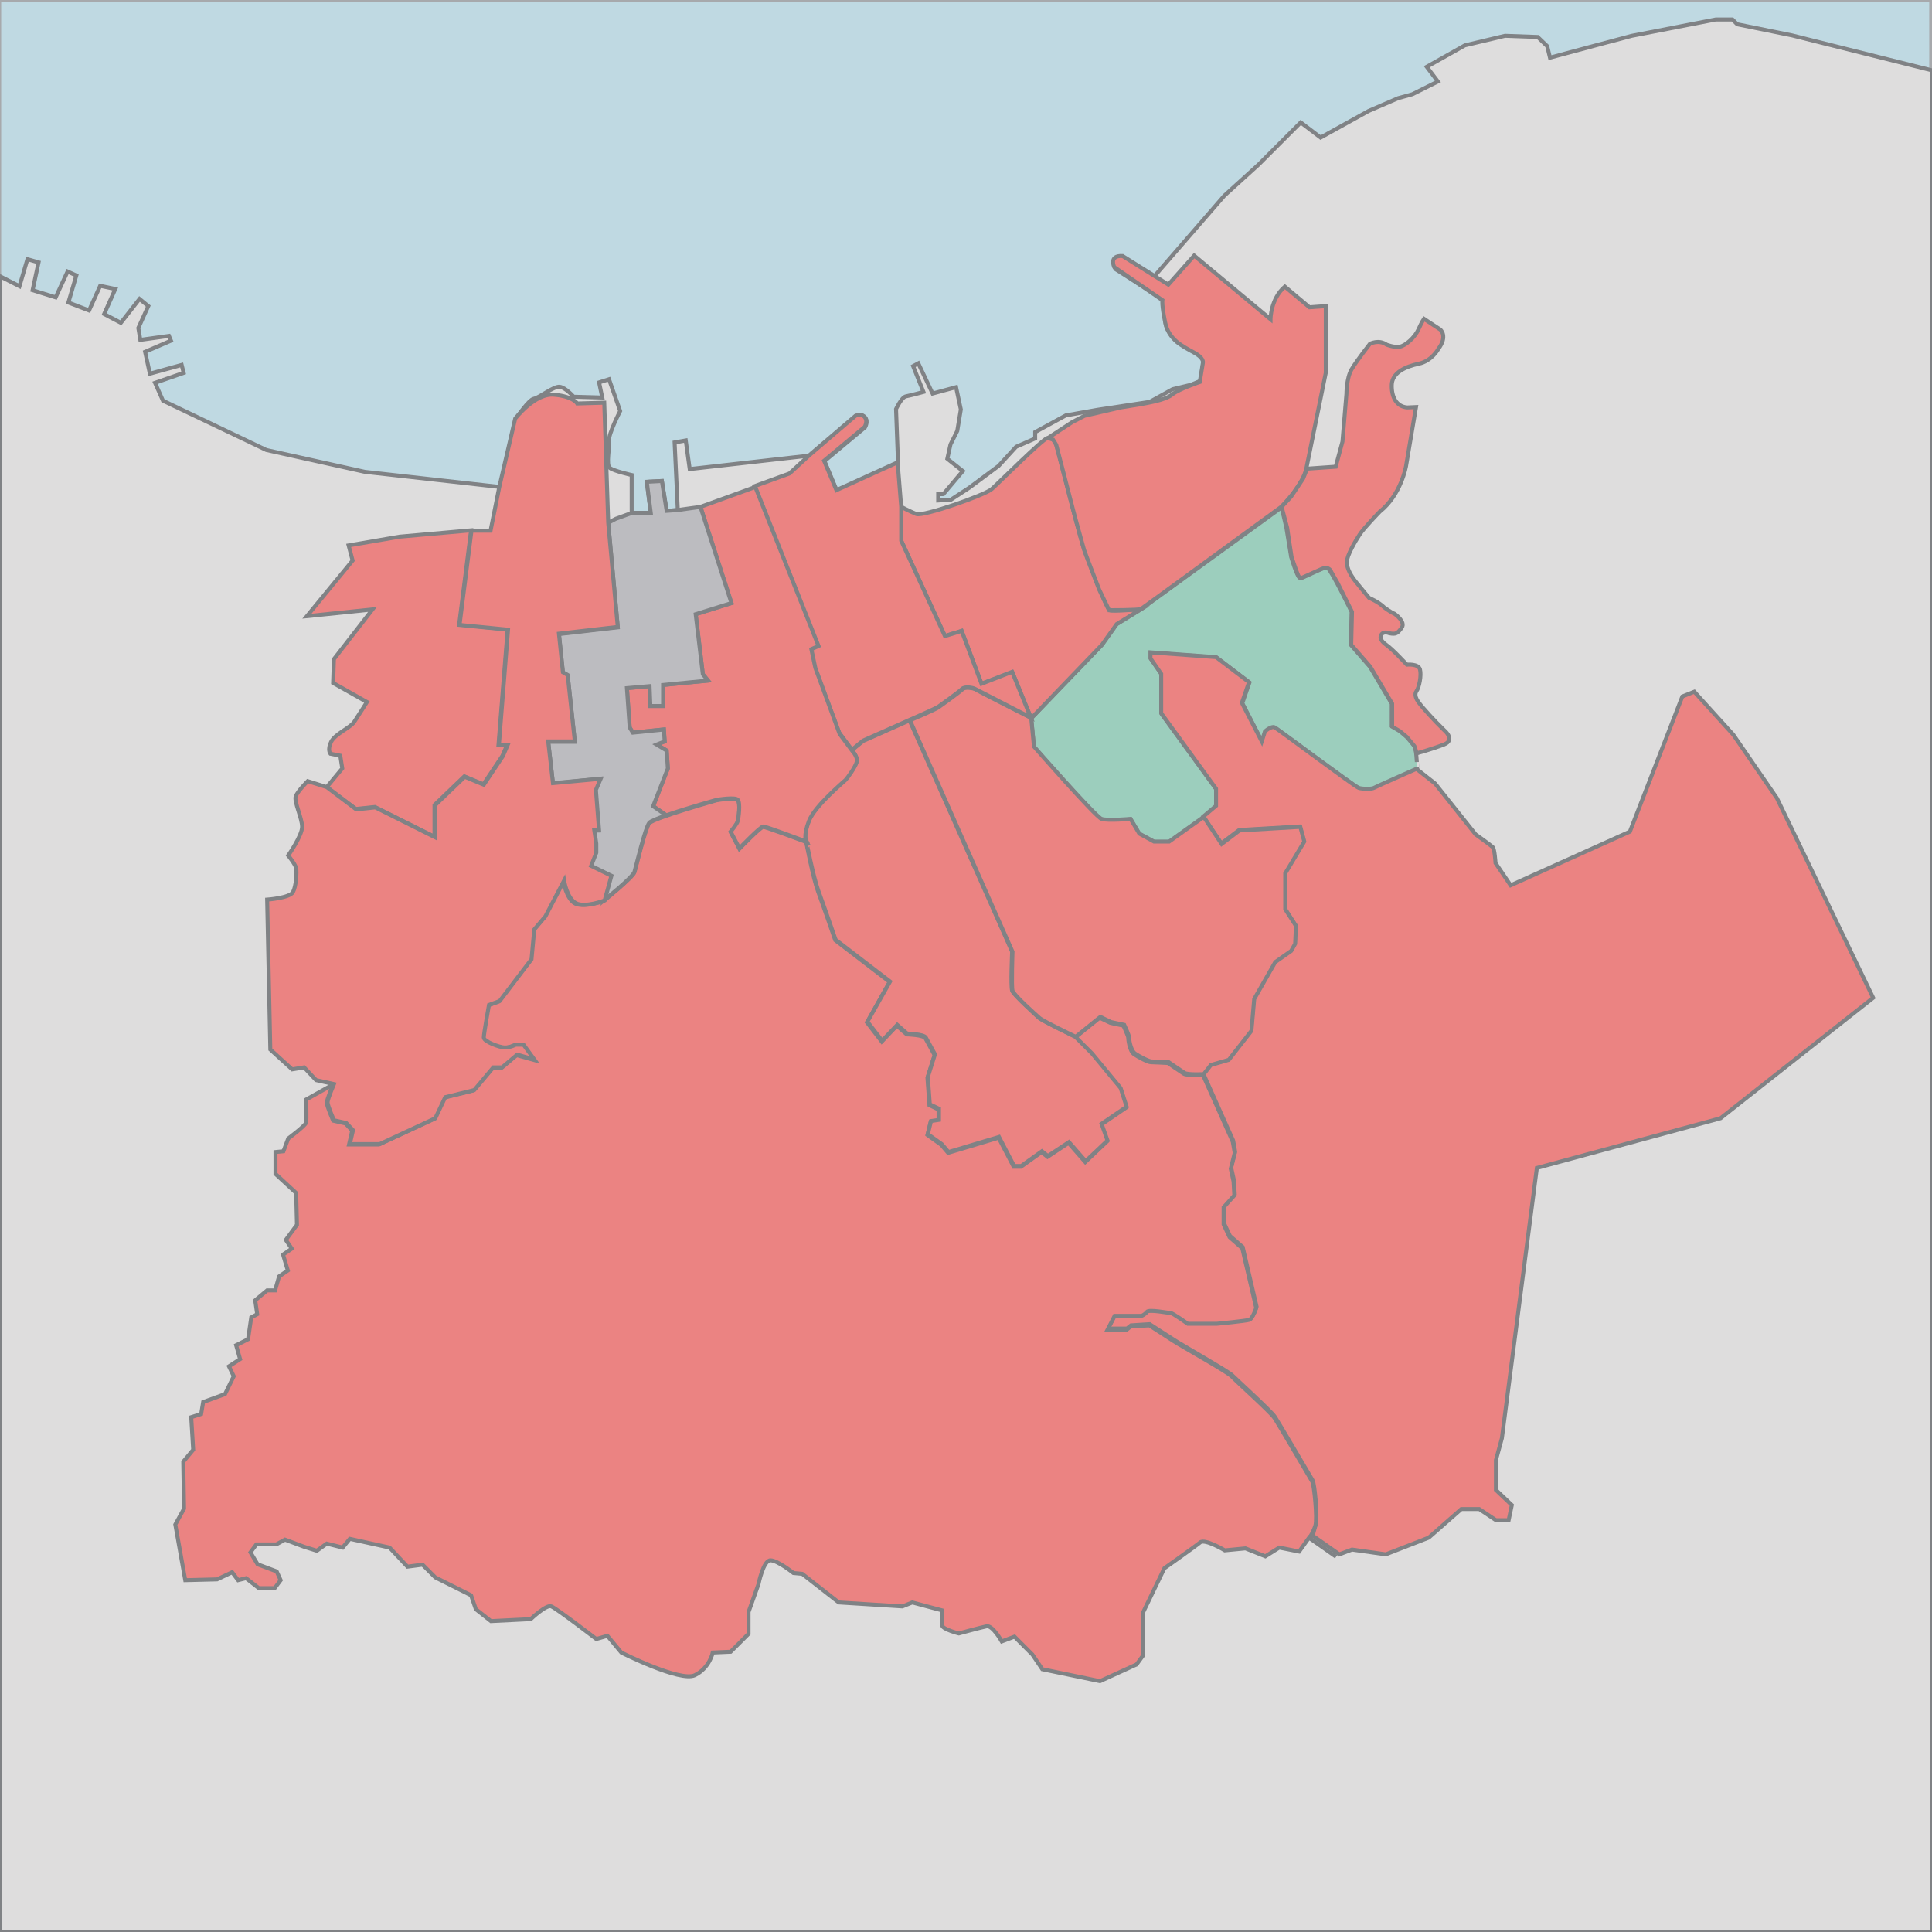 <?xml version="1.0" encoding="utf-8"?>
<!-- Generator: Adobe Illustrator 19.1.0, SVG Export Plug-In . SVG Version: 6.00 Build 0)  -->
<svg version="1.1" id="Layer_1" xmlns="http://www.w3.org/2000/svg" xmlns:xlink="http://www.w3.org/1999/xlink" x="0px" y="0px"
	 viewBox="-12 -163 486 486" style="enable-background:new -12 -163 486 486;" xml:space="preserve">
<style type="text/css">
	.st0{fill:#BFD9E2;stroke:#A7A9AC;stroke-miterlimit:10;}
	.st1{fill:#DEDDDD;stroke:#808285;stroke-miterlimit:10;}
	.st2{fill:#9CCEBD;stroke:#808285;stroke-miterlimit:10;}
	.st3{fill:#EB8382;stroke:#808285;stroke-miterlimit:10;}
	.st4{fill:#BCBCC0;stroke:#808285;stroke-miterlimit:10;}
</style>
<g id="Map">
	<polygon class="st0" points="474,323 -12.2,323 -12.2,-163 473.8,-163 	"/>
	<path class="st1" d="M-12,323V-93.5l4.9,2.5l2-6.8l2.8,0.8l-1.5,7L2-88.2l3-6.5l2.2,1l-2,6.8l5.2,2l2.8-6.2l3.8,0.8L14.2-84
		l4.2,2.2l4.7-6l2.2,1.8l-2.5,5.5l0.5,3l7.2-1l0.5,1.2l-6.5,2.8l1.2,5.5l8-2.2l0.5,2L27-66.7l2,4.5L42-56l13,6.2l24.8,5.5l34,3.8
		l4-17.2c0,0,3.2-4.8,4.5-5s5-3.2,6.5-3s3.5,2.5,3.5,2.5l7.2,0.2l-0.8-3.8l2.5-0.8l2.8,8c0,0-3,5.8-2.8,7.5s-0.8,6,0.2,6.8
		s5.5,1.8,5.5,1.8v9.5h4.8l-1-7.8l3.8-0.2l1.2,7.5l2.8-0.2l-0.8-17l2.8-0.5l1,7.2l30.2-3.4l11.6-9.9c0,0,1.4-0.7,2.3,0.3
		s0,2.5,0,2.5L195.4-47l3.1,7.4l15.4-7l-0.5-13.5c0,0,1.4-3,2.5-3.2s4.4-1.1,4.4-1.1l-2.6-6.5l1.3-0.7l3.6,7.6l5.9-1.6l1.2,5.6
		l-0.9,5.4l-1.7,3.4l-0.8,3.6l3.9,3.1l-4.9,5.8H224v1.6l3.2-0.2l4.6-3l7.4-5.5l4.4-4.8l4.8-2.1v-1.6l7.7-4.2l7.9-1.4l13.2-2l5.8-3.2
		l4.6-1.1l2.4-1l0.9-6.1l-6.7-3.6c0,0-2.2-2.2-2.8-3.9s-0.4-6.6-0.4-6.6l-12.4-7.9c0,0-0.6-0.9-0.2-1.7c0.4-0.8,1.4-0.6,1.4-0.6
		l7.8,5l18.4-21.2l8.6-7.8l10.6-10.6l5,3.8l12.1-6.7l7.4-3.2l3.6-1l6.4-3.2l-2.8-3.7l9.6-5.4l10.1-2.4l8.2,0.3l2.4,2.3l0.7,2.9
		l12.3-3.3l8.3-2.2l21.1-4.1h4.2l1.2,1.2l13.8,2.8l35.2,8.8V323H-12z"/>
</g>
<g id="_x32_015">
	<path class="st2" d="M344.1,25.7c-0.3-1.5-1.3-2.5-2.7-3.8c-1.3-1.3-3.3-2.3-3.3-2.3V14l-5.5-9.3l-4.8-5.5l0.2-8.3c0,0-5-10.3-6-11
		s-6.3,2.7-7,2.5c-0.7-0.2-2.2-5.3-2.2-5.3l-1.2-7.3l-1.2-5.2L275.1-9.8L268.9-6l-3.7,5.2l-17.8,18.5l0.7,7.2c0,0,15.5,17.7,17,18.2
		s7.3,0,7.3,0l2.2,3.7l3.7,2h3.8l8.7-6.2l3.2-2.7v-4.3l-13.8-19V6.6l-2.7-3.9V1.2l16.5,1.2l8.3,6.3l-1.8,5.2l5,9.7l0.8-2.5
		c0,0,1.7-1.5,2.5-1s20.2,15,21.2,15.3s3.3,0.3,3.8,0s10.7-4.8,10.7-4.8S344.4,27.2,344.1,25.7z"/>
	<path class="st3" d="M268.9-6l6.2-3.8c0,0-7.3,0.7-8,0.3c-0.7-0.3-5.3-12.2-6.7-16.3c-1.3-4.2-6.2-23.8-6.7-25.3s-1.2-1.7-2.2-1.7
		s-12.4,11.4-14,12.8c-1.6,1.5-17.3,7-19,6.3c-1.7-0.7-3.8-1.8-3.8-1.8v8.5l11,24l4.2-1.3l5,13.3l7.8-2.8l4.7,11.5l17.8-18.5
		L268.9-6z"/>
	<path class="st3" d="M435,37.8l-11-16L414.2,11l-3,1.2l-13.2,34l-30,13.5l-3.8-5.6c0,0-0.2-3.5-0.7-4s-4.3-3.2-4.3-3.2l-10.2-12.8
		l-4.7-3.7c0,0-10.2,4.5-10.7,4.8s-2.8,0.3-3.8,0S309.6,20.5,308.7,20s-2.5,1-2.5,1l-0.8,2.5l-5-9.7l1.8-5.2l-8.3-6.3l-16.5-1.2v1.5
		l2.7,3.9v9.9l13.8,19v4.3l-3.2,2.7l4.5,6.8l4.5-3.4l15.3-0.9l1,3.7l-4.8,8v9l2.7,4.2l-0.2,4.5l-1,1.8l-4,2.8l-5.3,9.3l-0.7,8
		l-5.7,7.3l-4.5,1.3l-1.8,2.3l7.5,16.8l0.5,2.8l-1,4l0.7,3.2l0.2,3.5l-2.7,3v4.3l1.5,3.2l3.2,2.8l3.5,15c0,0-0.8,2.7-1.7,3
		c-0.8,0.3-8.2,1-8.2,1h-7.3c0,0-3.8-2.7-4.3-2.7s-5.5-1-6-0.3c-0.5,0.7-1.3,1-1.3,1h-6.8l-1.8,3.5h4.8l1-0.8l4.7-0.3
		c0,0,4.2,2.7,6.2,4s13.3,7.7,14.5,8.8c1.2,1.2,9.8,9,10.8,10.5s9,15.2,9.5,16c0.5,0.8,1.3,9.3,0.8,11c-0.1,0.3-0.4,1.4-0.8,2.9
		l6.7,4.7l3.2-1.2l8.5,1.2l10.8-4.2l8.2-7.2h4.5l4.2,2.8h3.2l0.8-3.8l-4-3.8v-7.5l1.5-5.5l8.8-68l46.2-12.5L459.2,88L435,37.8z"/>
	<path class="st3" d="M318.9,220.7c0.5-1.7-0.3-10.2-0.8-11c-0.5-0.8-8.5-14.5-9.5-16s-9.7-9.3-10.8-10.5
		c-1.2-1.2-12.5-7.5-14.5-8.8s-6.2-4-6.2-4l-4.7,0.3l-1,0.8h-4.8l1.8-3.5h6.8c0,0,0.8-0.3,1.3-1c0.5-0.7,5.5,0.3,6,0.3
		s4.3,2.7,4.3,2.7h7.3c0,0,7.3-0.7,8.2-1c0.8-0.3,1.7-3,1.7-3l-3.5-15l-3.2-2.8l-1.5-3.2v-4.3l2.7-3l-0.2-3.5l-0.7-3.2l1-4l-0.5-2.8
		l-7.5-16.8c0,0-4,0.2-4.8-0.3c-0.8-0.5-4-2.7-4-2.7s-3.7-0.2-4.3-0.2c-0.7,0-3-1.2-4.2-2c-1.2-0.8-1.5-3.8-1.5-4.2s-1.2-3-1.2-3
		l-3.3-0.7l-2.7-1.3l-6.2,5l4.2,4.2l7.2,8.7l1.5,4.7l-6.3,4.3l1.5,4.2l-5.5,5.2l-4.2-4.8l-5.3,3.5l-1.5-1.2l-5.2,3.7h-1.8l-3.8-7.3
		l-12.7,3.8l-1.7-2l-3.5-2.5l0.8-3.3l2-0.3v-2.8l-2.3-1.1l-0.5-6.9l1.8-5.7c0,0-1.8-3.3-2.3-4.2s-4.7-1-4.7-1l-2.5-2.2l-3.8,4
		l-3.7-4.8l5.7-10.2l-13.7-10.5c0,0-3-8.7-4.3-12.2c-1.3-3.5-3-12.5-3-12.5s-10.2-3.8-10.8-3.8c-0.7,0-6,5.5-6,5.5l-2.2-4.2
		c0,0,1.7-1.8,1.8-2.7c0.2-0.8,0.7-4.5,0-5.3c-0.7-0.8-5.3,0-5.3,0s-16,4.5-17,5.8c-1,1.3-3.3,11-3.7,12.3s-7.7,7.2-7.7,7.2
		s-4.8,1.8-7.2,0.7c-2.3-1.2-3-5.7-3-5.7l-4.7,9l-2.8,3.3l-0.7,7.5l-8,10.5l-2.7,1c0,0-1.3,7.2-1.3,8.2s4,2.5,5.3,2.5
		c1.3,0,2.7-0.7,2.7-0.7h2l2.7,3.7l-4.3-1.2l-3.8,3.2h-2.2l-4.8,5.7l-7.3,1.8l-2.5,5.3l-14,6.5h-7.5l0.8-3.5l-1.7-1.8l-3.1-0.7
		c0,0-1.6-3.7-1.6-4.5s1.6-4.6,1.6-4.6l-6.8,3.8c0,0,0.2,5,0,5.8s-4.5,4-4.5,4l-1.2,3.2l-2,0.2v5.5l5.2,4.8l0.2,8l-2.8,3.8l1.5,2.2
		l-2.2,1.5l1.2,4l-2.2,1.5l-1,3.5h-2l-3,2.5l0.5,3.5l-1.5,0.8l-0.8,5.5l-3,1.5l1,3.5l-2.8,1.8l1.2,2.5l-2.2,4.5l-5.5,2l-0.5,3
		l-2.5,0.8l0.5,8.2l-2.5,3l0.2,11.8l-2.2,4l2.5,14l8-0.2l3.8-1.8l1.5,2l2-0.5l3.2,2.5h4l1.5-2l-1-2.2l-4.8-1.8l-1.8-3l1.5-2h5
		l2.2-1.2l4.8,1.8l3.2,1l2.5-1.8l4,1l1.8-2.2l10,2.2l4.5,4.8l3.8-0.5l3.2,3.2l9,4.5l1.2,3.5l3.8,3l10-0.5c0,0,4-3.8,5.2-3.2
		c1.3,0.5,11.3,8.2,11.3,8.2l2.8-0.8l3.5,4.2c0,0,14.8,7.5,18.5,5.7s4.5-5.7,4.5-5.7l4.5-0.2l4.5-4.5v-5.5l2.5-7c0,0,1.2-6,3-6
		s5.8,3.2,5.8,3.2l2.2,0.2l9.2,7.2l16,1l2.5-1l7.5,2c0,0-0.2,2.8,0,3.8s4.2,2,4.2,2s5.5-1.5,7-1.8s3.8,3.8,3.8,3.8l3.2-1.2l4.5,4.5
		l2.5,3.7l14.5,3l9.2-4.2l1.6-2.2v-10.8l5.4-11.2c0,0,7.8-5.5,9-6.5s6.2,2,6.2,2l5.2-0.5l5,2l3.5-2.2l5,1l2.5-3.5l6.8,4.8l-6.7-4.7
		C318.5,222.1,318.8,221,318.9,220.7z"/>
	<path class="st3" d="M193.9,61.2c1.3,3.5,4.3,12.2,4.3,12.2l13.7,10.5L206.2,94l3.7,4.8l3.8-4l2.5,2.2c0,0,4.2,0.1,4.7,1
		s2.3,4.2,2.3,4.2l-1.8,5.7l0.5,6.9l2.3,1.1v2.8l-2,0.3l-0.8,3.3l3.5,2.5l1.7,2l12.7-3.8l3.8,7.3h1.8l5.2-3.7l1.5,1.2l5.3-3.5
		l4.2,4.8l5.5-5.2l-1.5-4.2l6.3-4.3l-1.5-4.7l-7.2-8.7l-4.2-4.2c0,0-8.3-4-9.2-4.8c-0.8-0.8-6.3-5.7-6.7-6.8s0-9.8,0-9.8l-25.8-58.2
		l-11.7,5.2l-2.8,2.3c0,0,1.5,1.7,1.2,2.8c-0.3,1.2-2.3,4-2.8,4.5s-7.7,6.5-9.2,10.3c-1.5,3.8-0.7,5.2-0.7,5.2
		S192.6,57.7,193.9,61.2z"/>
	<path class="st3" d="M316.1,48.7l-1-3.7l-15.3,0.9l-4.5,3.4l-4.5-6.8l-8.7,6.2h-3.8l-3.7-2l-2.2-3.7c0,0-5.8,0.5-7.3,0
		s-17-18.2-17-18.2l-0.7-7.2c0,0-13.5-6.8-14-7.2c-0.5-0.3-2.7-0.7-3.3,0c-0.7,0.7-5,3.8-6,4.5c-1,0.7-7.2,3.3-7.2,3.3l25.8,58.2
		c0,0-0.3,8.7,0,9.8s5.8,6,6.7,6.8c0.8,0.8,9.2,4.8,9.2,4.8l6.2-5l2.7,1.3l3.3,0.7c0,0,1.2,2.6,1.2,3s0.3,3.3,1.5,4.2
		c1.2,0.8,3.5,2,4.2,2c0.7,0,4.3,0.2,4.3,0.2s3.2,2.2,4,2.7c0.8,0.5,4.8,0.3,4.8,0.3l1.8-2.3l4.5-1.3l5.7-7.3l0.7-8l5.3-9.3l4-2.8
		l1-1.8l0.2-4.5l-2.7-4.2v-9L316.1,48.7z"/>
	<path class="st3" d="M234.9,9l-5-13.3L225.7-3l-11-24v-8.5l-0.9-11.2l-15.4,7l-3.1-7.4l10.2-8.5c0,0,0.9-1.5,0-2.5
		s-2.3-0.3-2.3-0.3l-11.6,9.9l-5,4.6l-8.8,3.2l15.9,40l-1.8,0.8l1,4.7l6.2,16.5l3.2,4.3l2.8-2.3l11.7-5.2c0,0,6.2-2.7,7.2-3.3
		c1-0.7,5.3-3.8,6-4.5c0.7-0.7,2.8-0.3,3.3,0c0.5,0.3,14,7.2,14,7.2l-4.7-11.5L234.9,9z"/>
	<path class="st3" d="M88.5-28l-12.8,2.2l1,3.8L65.2-8l16.5-1.7L72,2.8l-0.2,6l8.5,4.8c0,0-2.2,3.5-3.2,5s-4.8,3-5.8,5s-0.2,3-0.2,3
		l2.5,0.5l0.5,3.2L70.2,35l7.3,5.5l4.8-0.5l15,7.5v-8l7.5-7.2l4.8,2l4.8-7.2l1.2-2.8h-2.2l2.3-29l-12.2-1.2l3-23.7L88.5-28z"/>
	<path class="st3" d="M202.4,25.9l-3.2-4.3L193.1,5l-1-4.7l1.8-0.8l-15.9-40l-13.8,5l7.8,24.2l-9,2.8l1.8,15.1l1.3,1.6l-11.3,1.1
		v5.3h-3.2l-0.2-5l-5.7,0.5l0.7,9.9l0.8,1.3l7.8-0.8l0.2,3l-2,0.8l2.5,1.5l0.3,4.5l-3.7,9.5l3.3,2.3v0c5.1-1.8,12.7-3.9,12.7-3.9
		s4.7-0.8,5.3,0c0.7,0.8,0.2,4.5,0,5.3c-0.2,0.8-1.8,2.7-1.8,2.7l2.2,4.2c0,0,5.3-5.5,6-5.5c0.7,0,10.8,3.8,10.8,3.8
		s-0.8-1.3,0.7-5.2c1.5-3.8,8.7-9.8,9.2-10.3s2.5-3.3,2.8-4.5C203.9,27.5,202.4,25.9,202.4,25.9z"/>
	<path class="st4" d="M151.6,14.6h3.2V9.3l11.3-1.1l-1.3-1.6l-1.8-15.1l9-2.8l-7.8-24.2l-5.7,0.8l-2.8,0.2l-1.2-7.5l-3.8,0.2l1,7.8
		H147l-4.1,1.5l-1.9,1l2.4,26.3l-14.8,1.7l1,9.7l1.2,0.7l1.8,16.7h-6.7l1.2,10.5l11.8-1.2l-1.2,2.8l0.8,10.2h-1.2l0.5,3.3v2.3
		l-1.3,3.3l5.1,2.5l-1.7,6.2c0,0,7.3-5.8,7.7-7.2s2.7-11,3.7-12.3c0.3-0.4,2-1.1,4.3-1.9v0l-3.3-2.3l3.7-9.5l-0.3-4.5l-2.5-1.5
		l2-0.8l-0.2-3l-7.8,0.8l-0.8-1.3l-0.7-9.9l5.7-0.5L151.6,14.6z"/>
	<path class="st3" d="M55.2,63.3L56,101l5.5,5l3-0.5l3,3.2l4.5,1c0,0-1.6,3.8-1.6,4.6s1.6,4.5,1.6,4.5l3.1,0.7l1.7,1.8l-0.8,3.5h7.5
		l14-6.5l2.5-5.3l7.3-1.8l4.8-5.7h2.2l3.8-3.2l4.3,1.2l-2.7-3.7h-2c0,0-1.3,0.7-2.7,0.7c-1.3,0-5.3-1.5-5.3-2.5s1.3-8.2,1.3-8.2
		l2.7-1l8-10.5l0.7-7.5l2.8-3.3l4.7-9c0,0,0.7,4.5,3,5.7c2.3,1.2,7.2-0.7,7.2-0.7l1.7-6.2l-5.1-2.5l1.3-3.3v-2.3l-0.5-3.3h1.2
		l-0.8-10.2l1.2-2.8L127.1,34l-1.2-10.5h6.7l-1.8-16.7l-1.2-0.7l-1-9.7l14.8-1.7L141-31.5l-1-30.2l-6.8,0.2c0,0-1-1.8-5.8-2.2
		c-4.8-0.5-9.8,6-9.8,6l-4,17.2l-2.2,11h-4.8l-3,23.7l12.2,1.2l-2.3,29h2.2l-1.2,2.8l-4.8,7.2l-4.8-2l-7.5,7.2v8l-15-7.5l-4.8,0.5
		L70.2,35l-4.8-1.5c0,0-2.5,2.5-3,3.8S64,42.8,64,45s-3.5,7.2-3.5,7.2s1.8,2.2,2,3.2s0,4.5-0.8,6S55.2,63.3,55.2,63.3z"/>
	<path class="st3" d="M317.4-85.7l-6.2-5.2c-3.6,3.1-3.6,8.2-3.6,8.2l-19.2-16l-6.5,7.3l-11.5-7.2c-3.6-0.2-2.1,2.8-2.1,2.8
		l12.1,8.3c0,0-0.2,1.2,0.7,5.6s4.4,6,7.1,7.5c2.7,1.4,2.4,2.6,2.4,2.6l-0.8,4.9c0,0-5.1,1.7-6.9,3.1c-1.8,1.5-5.9,2.2-13,3.3
		l-9.1,2.1l-3.1,1.6l-6.1,4l1.3,0.4l0.8,1.3l4.3,16.6l0.7,2.6c0,0,1.9,6.8,2,7.2c0.1,0.4,3.8,10,3.8,10l2.5,5.2c0,0,7.5,0,8-0.3
		s20.2-14.7,20.2-14.7l15.1-11c5.8-6,6.3-9.6,6.3-9.6l4.9-24.1V-86L317.4-85.7z"/>
	<path class="st3" d="M310.4-35.5c0,0,2.3-2.5,2.4-2.6c0.1-0.1,3-4.5,3-4.5l1-2.5l7.2-0.5l1.7-6.3l1-12c0,0,0-4,1.3-6.2
		s4.6-6.4,4.6-6.4s2.2-1.2,4.2,0.2c0,0,2,0.8,3.4,0.5s3.7-2.3,4.6-4.3c0.9-2,1.4-2.7,1.4-2.7l4.1,2.7c0,0,2,1.6-0.5,4.9
		c0,0-1.6,3-4.9,3.7c-3.3,0.7-6.7,2.2-6.8,5.3c-0.1,3.1,1.2,5.5,3.9,5.7l2.2-0.1l-2.5,14.8c0,0-1.2,7.2-6.6,11.5
		c0,0-4.1,4.2-5.1,5.8c-1,1.5-3.2,5.2-3.2,6.9c0,1.7,1.1,3.5,2.3,5s3.3,4,3.3,4s2.4,1,3.8,2.4c0,0,1.6,1.2,2.6,1.6
		c0,0,2.9,2,1.8,3.5s-1.5,1.7-3.1,1.4c0,0-1.8-0.8-2.2,0.8c0,0-0.3,0.9,1.4,2.1s4.8,4.6,5.2,5c0,0,2.9-0.3,3.3,1.2
		c0.4,1.5-0.2,4.5-0.9,5.5c0,0-0.8,0.9,0.5,2.7c1.3,1.8,4.6,5.2,4.6,5.2l1.8,1.8c0,0,3.1,2.5,0,3.7c-3.1,1.2-6.8,2.2-6.8,2.2
		l-0.6-1.8l-1.9-2.3l-1.8-1.5l-1.9-1.1V14l-5.5-9.3l-4.8-5.5l0.2-8.3l-3.6-7.2l-1.6-2.8c0,0-0.4-1.6-2.4-0.8l-4.9,2.2
		c0,0-0.6,0.3-1-0.5s-1.7-4.7-1.7-4.7l-0.9-5.9l-0.2-1.4L310.4-35.5z"/>
</g>
</svg>
